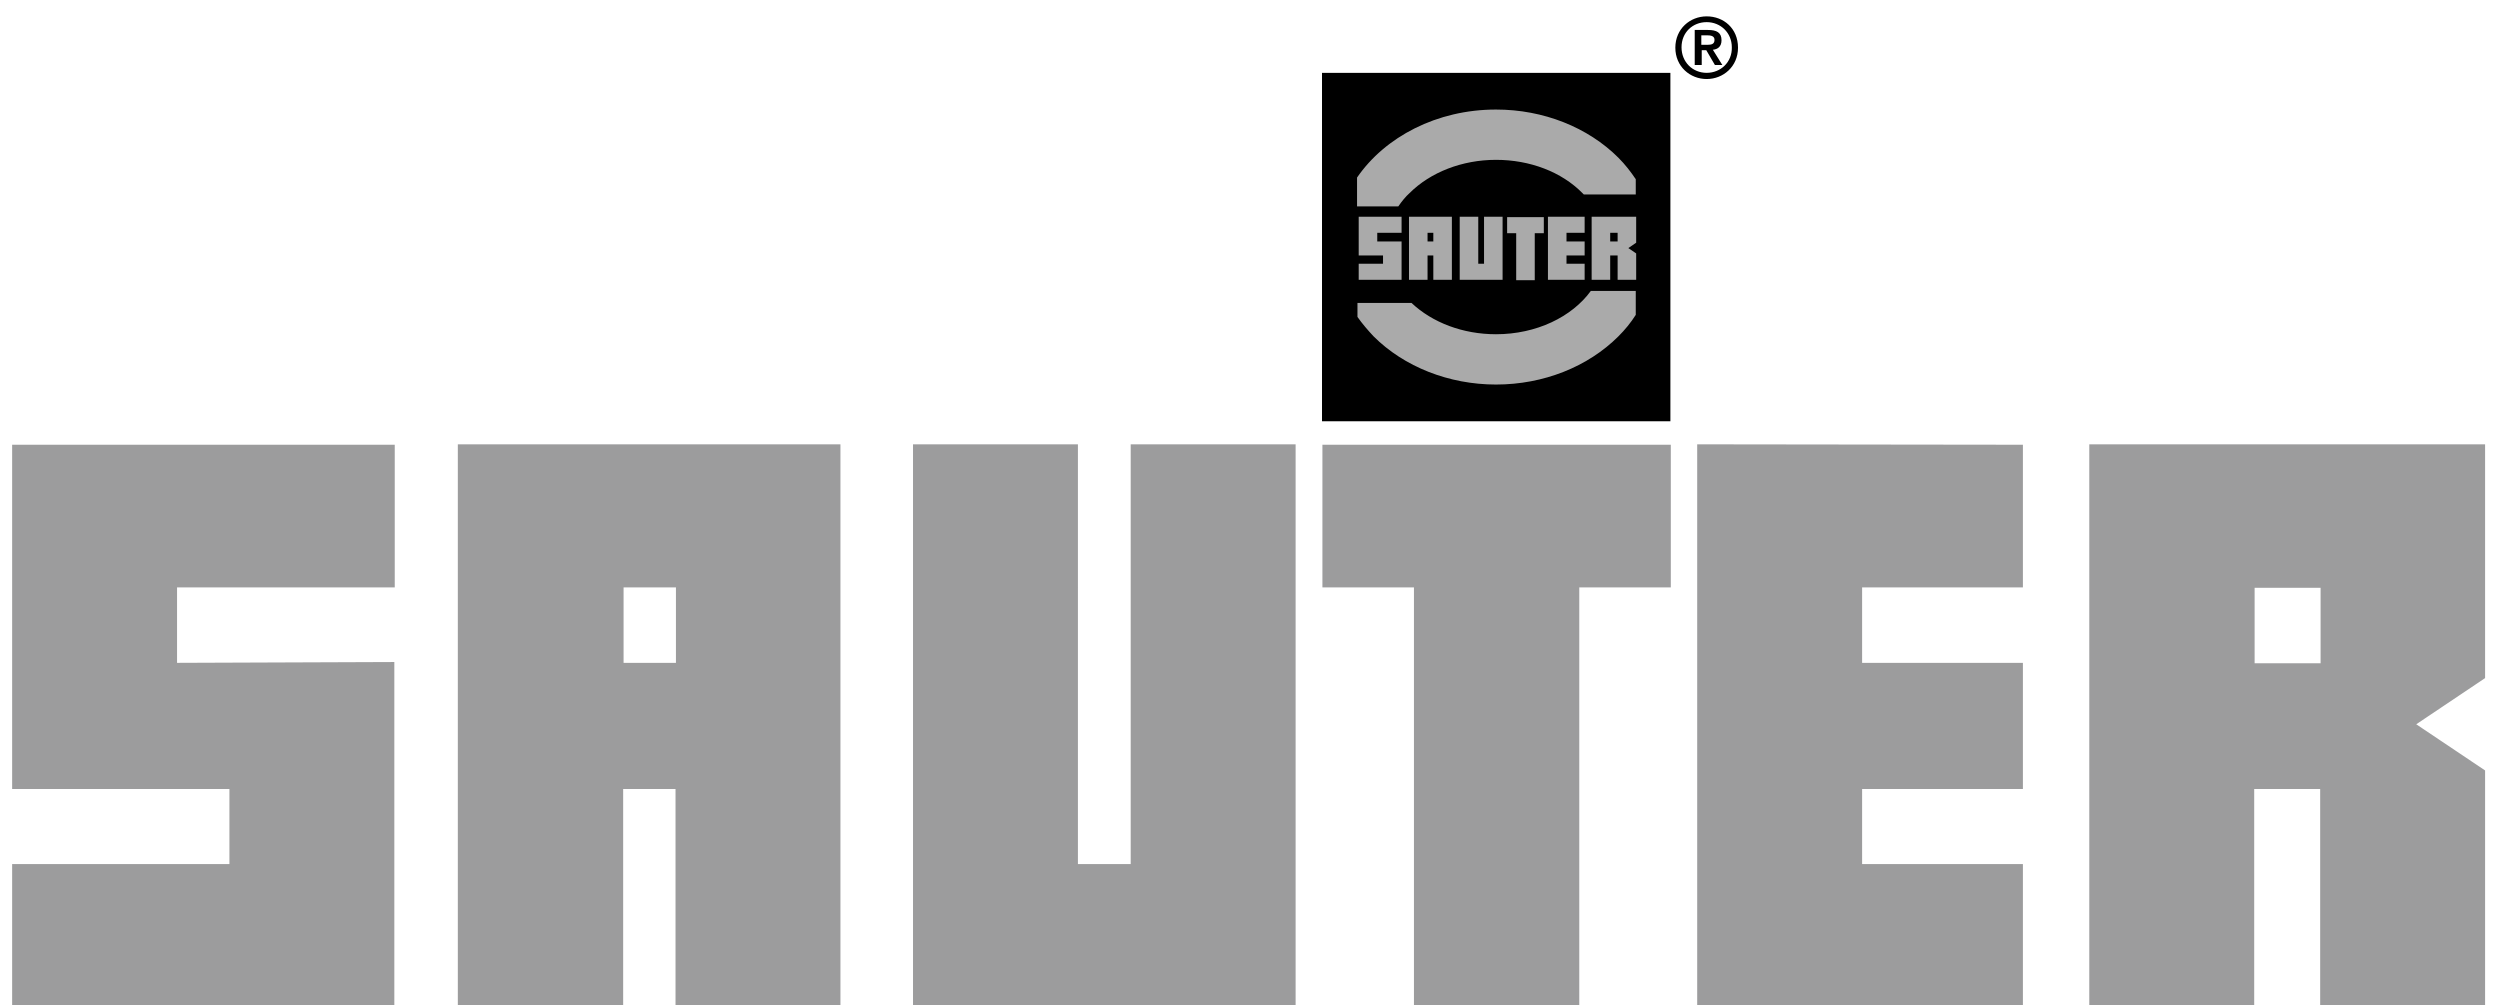 <svg xml:space="preserve" style="max-height: 500px" viewBox="-134.744 127.432 606.36 243.848" y="0px" x="0px" xmlns:xlink="http://www.w3.org/1999/xlink" xmlns="http://www.w3.org/2000/svg" id="layer" version="1.1" width="606.36" height="243.848">
<style type="text/css">
	.st0{fill:#9C9C9D;}
	.st1{fill:#aaa;}
</style>
<g>
	<path d="M465.8,409.7l2-15.6v-9.7h-7.6v9.7l1.9,15.6H465.8z M-111.8,409.3L-111.8,409.3l-8.7-24.8h-11.4v36.1h7.6v-25.3h0.1l9,25.3&#10;&#9;&#9;h6.2l9-25.6h0.1v25.6h7.6v-36.1h-11.4L-111.8,409.3z M124.2,399.3L124.2,399.3l-0.1-4.9h-6.9v26.1h7.3v-11.8c0-4.6,1.9-8.4,7.2-8.4&#10;&#9;&#9;c0.9,0,2,0.1,2.6,0.2V394c-0.5-0.2-1.1-0.3-1.6-0.3C129.1,393.7,125.5,396,124.2,399.3 M-58.3,386.6h-7.3v7.8h-4.4v4.8h4.4v15.4&#10;&#9;&#9;c0,5.2,3.9,6.2,8.4,6.2c1.4,0,3,0,4.3-0.2V415c-0.8,0.2-1.5,0.2-2.3,0.2c-2.5,0-3.1-0.6-3.1-3v-12.9h5.3v-4.8h-5.3V386.6z&#10;&#9;&#9; M-83.2,420.5h7.3v-26.1h-7.3V420.5z M101.8,397.6L101.8,397.6c-1.7-2.6-4.8-3.9-8-3.9c-7.8,0-11.8,6.5-11.8,13.5&#10;&#9;&#9;c0,7.2,3.9,14,11.9,14c3.4,0,6.4-1.2,8.1-4h0.1v3.3h6.9v-36.1h-7.3V397.6z M95.7,415.8c-4.5,0-6.4-4.3-6.4-8.4&#10;&#9;&#9;c0-4.3,1.6-8.3,6.4-8.3c4.7,0,6.3,4,6.3,8.3C102,411.7,100.6,415.8,95.7,415.8 M-83.2,390.4h7.3v-5.9h-7.3V390.4z M-12.4,408.1&#10;&#9;&#9;c0,5.3-1.7,7.5-5.7,7.5c-3.4,0-4.7-2.1-4.7-6.4v-14.8h-7.3v16.1c0,6.5,1.9,10.8,9.7,10.8c3.1,0,6.3-1.4,8.1-4.3h0.1v3.6h7v-26.1&#10;&#9;&#9;h-7.3V408.1z M18.2,393.7c-3.1,0-6.3,1.4-8.1,4.3H9.9v-3.6H3v26.1h7.3v-13.7c0-5.3,1.7-7.5,5.7-7.5c3.4,0,4.7,2.1,4.7,6.4v14.8H28&#10;&#9;&#9;v-16.1C28,398,26,393.7,18.2,393.7 M51,404.8c-4.2-1-8.3-1.3-8.3-3.9c0-2.1,2.4-2.4,4.1-2.4c2.6,0,4.8,0.8,5,3.5h6.9&#10;&#9;&#9;c-0.6-6.4-5.9-8.3-11.7-8.3c-5.7,0-11.6,1.7-11.6,8.4c0,4.6,4.2,6.1,8.4,7c5.2,1.1,8.3,1.9,8.3,4c0,2.5-2.7,3.3-4.8,3.3&#10;&#9;&#9;c-2.9,0-5.6-1.3-5.6-4.4h-6.9c0.3,6.9,6.3,9.2,12.5,9.2c6.1,0,12.1-2.2,12.1-9.1C59.4,407.3,55.3,405.8,51,404.8 M260.1,397.6&#10;&#9;&#9;L260.1,397.6c-1.7-2.6-4.8-3.9-8-3.9c-7.8,0-11.8,6.5-11.8,13.5c0,7.2,3.9,14,11.9,14c3.4,0,6.4-1.2,8.1-4h0.1v3.3h6.9v-36.1h-7.3&#10;&#9;&#9;V397.6z M254.1,415.8c-4.5,0-6.4-4.3-6.4-8.4c0-4.3,1.7-8.3,6.4-8.3c4.7,0,6.3,4,6.3,8.3C260.4,411.7,258.9,415.8,254.1,415.8&#10;&#9;&#9; M401.8,393.7c-8.1,0-13.6,6-13.6,13.8c0,8.1,5.2,13.7,13.6,13.7c6,0,10.4-2.6,12.5-8.8h-6.4c-0.5,1.6-2.8,3.4-5.8,3.4&#10;&#9;&#9;c-4.1,0-6.3-2.1-6.5-6.6h19.2C415.2,401.2,410.9,393.7,401.8,393.7 M395.5,404.7c0.1-2,1.4-5.6,6.1-5.6c3.6,0,5.1,1.9,5.8,5.6&#10;&#9;&#9;H395.5z M421.8,420.5h7.3v-36.1h-7.3V420.5z M460,420.5h8.1v-7.8H460V420.5z M446.7,386.6h-7.3v7.8H435v4.8h4.4v15.4&#10;&#9;&#9;c0,5.2,3.9,6.2,8.4,6.2c1.4,0,3,0,4.3-0.2V415c-0.8,0.2-1.5,0.2-2.3,0.2c-2.5,0-3.1-0.6-3.1-3v-12.9h5.3v-4.8h-5.3V386.6z&#10;&#9;&#9; M372,409.3L372,409.3l-6.4-24.8H358l-6.4,24.5h-0.1l-5.8-24.5h-8.1l9.7,36.1h8.2l6.1-24.6h0.1l6.2,24.6h8l9.9-36.1H378L372,409.3z&#10;&#9;&#9; M303.6,393.7c-8.1,0-13.6,6-13.6,13.8c0,8.1,5.2,13.7,13.6,13.7c6,0,10.4-2.6,12.4-8.8h-6.4c-0.5,1.6-2.8,3.4-5.8,3.4&#10;&#9;&#9;c-4.1,0-6.3-2.1-6.5-6.6h19.2C317,401.2,312.7,393.7,303.6,393.7 M297.3,404.7c0.1-2,1.4-5.6,6.1-5.6c3.5,0,5.1,1.9,5.8,5.6H297.3z&#10;&#9;&#9; M213.2,386.6h-7.3v7.8h-4.4v4.8h4.4v15.4c0,5.2,3.9,6.2,8.4,6.2c1.4,0,3,0,4.3-0.2V415c-0.8,0.2-1.5,0.2-2.3,0.2&#10;&#9;&#9;c-2.5,0-3.1-0.6-3.1-3v-12.9h5.4v-4.8h-5.4V386.6z M186.1,393.7c-2.7,0-5.9,1.4-7.8,4.3h-0.2v-13.6h-7.3v36.1h7.3v-13.7&#10;&#9;&#9;c0-5.3,1.7-7.5,5.7-7.5c3.4,0,4.7,2.1,4.7,6.4v14.8h7.3v-16.1C195.8,398,193.9,393.7,186.1,393.7 M275.7,390.4h7.3v-5.9h-7.3V390.4&#10;&#9;&#9;z M151.1,393.7c-8.1,0-13.6,6-13.6,13.8c0,8.1,5.2,13.7,13.6,13.7c6,0,10.4-2.6,12.5-8.8h-6.4c-0.5,1.6-2.8,3.4-5.8,3.4&#10;&#9;&#9;c-4.1,0-6.3-2.1-6.5-6.6H164C164.5,401.2,160.1,393.7,151.1,393.7 M144.8,404.7c0.1-2,1.4-5.6,6.1-5.6c3.6,0,5.1,1.9,5.8,5.6H144.8&#10;&#9;&#9;z M275.7,420.5h7.3v-26.1h-7.3V420.5z"/>
	<path d="M139.4,337h-12.7V235.2h-40v136.4h92.8V235.2h-40V337z M-23.6,371.6h40v-52.8h12.7v52.8h40V235.2h-92.8V371.6z&#10;&#9;&#9; M16.5,269.9h12.7v18.3H16.5V269.9z M-131.8,318.8h52.7V337h-52.7v34.6l92.7,0v-83.6l-52.7,0.2v-18.3h52.8v-34.6l-92.8,0&#10;&#9;&#9;L-131.8,318.8z M468.1,235.2H372v136.4h40v-52.8h16v52.8h40v-57.3l-16.7-11.2l16.7-11.2V235.2z M428.1,288.3h-16v-18.3h16V288.3z&#10;&#9;&#9; M185.9,269.9h22.3v101.7h40.1V269.9h22.2v-34.6h-84.5V269.9z M276.9,371.6L276.9,371.6L276.9,371.6l79,0V337h-39v-18.2h39v-30.6&#10;&#9;&#9;h-39v-18.3h39v-34.6l-79-0.1V371.6z" class="st0"/>
	<path d="M279.2,131.4c-4,0-7.6,3-7.6,7.6c0,4.6,3.6,7.6,7.6,7.6c4,0,7.6-3,7.6-7.6C286.8,134.3,283.3,131.4,279.2,131.4&#10;&#9;&#9; M279.2,145.1c-3.4,0-6.1-2.6-6.1-6.2c0-3.6,2.7-6.1,6.1-6.1c3.4,0,6.1,2.6,6.1,6.1C285.4,142.5,282.6,145.1,279.2,145.1&#10;&#9;&#9; M185.9,229.6h84.5v-84.5h-84.5V229.6z M282.8,137.2c0-1.9-1.2-2.5-3.3-2.5h-3.2v8.5h1.7v-3.6h1.1l2.1,3.6h1.8l-2.3-3.7&#10;&#9;&#9;C281.8,139.4,282.8,138.8,282.8,137.2 M277.9,138.2V136h1.4c0.8,0,1.8,0.1,1.8,1.1c0,1-0.7,1.2-1.7,1.2H277.9z"/>
	<path d="M219.3,180v15.3h10.4V180h-4.5v11.4h-1.4V180H219.3z M262.1,180h-10.8v15.3h4.5v-5.9h1.8v5.9h4.5v-6.4&#10;&#9;&#9;l-1.9-1.3l1.9-1.3V180z M257.6,186h-1.8v-2.1h1.8V186z M207.1,174.3c5.1-5.1,12.8-8.1,21-8.1c8.2,0,15.9,2.9,21,8.1&#10;&#9;&#9;c0.1,0.1,0.2,0.2,0.3,0.3h12.6v-3.7c-1.2-1.8-2.6-3.6-4.2-5.2c-7.4-7.4-18.2-11.7-29.7-11.7c-14.3,0-26.9,6.6-33.7,16.5v7h10&#10;&#9;&#9;C205.3,176.2,206.2,175.1,207.1,174.3 M249.6,183.9v-3.9h-4.4v0h-4.5v15.3h8.9v-3.9h-4.4v-2h4.4V186h-4.4v-2.1H249.6z M237.5,195.4&#10;&#9;&#9;v-11.4h2.2v-3.9h-8.9v3.9h2.2v11.4H237.5z M217.4,195.4V180H207v15.3h4.5v-5.9h1.4v5.9H217.4z M211.5,183.9h1.4v2.1h-1.4V183.9z&#10;&#9;&#9; M228.1,208.5c-8,0-15.4-2.8-20.5-7.6h-13.1v3.4c1.2,1.7,2.5,3.2,3.9,4.7c7.4,7.4,18.3,11.7,29.7,11.7c11.5,0,22.3-4.3,29.7-11.7&#10;&#9;&#9;c1.6-1.6,3-3.3,4.2-5.2v-5.8h-10.9C246.5,204.3,237.9,208.5,228.1,208.5 M205.2,183.9v-3.9l-10.4,0l0,9.4h5.9v2h-5.9v3.9h10.4V186&#10;&#9;&#9;l-5.9,0v-2.1H205.2z" class="st1"/>
</g>
</svg>